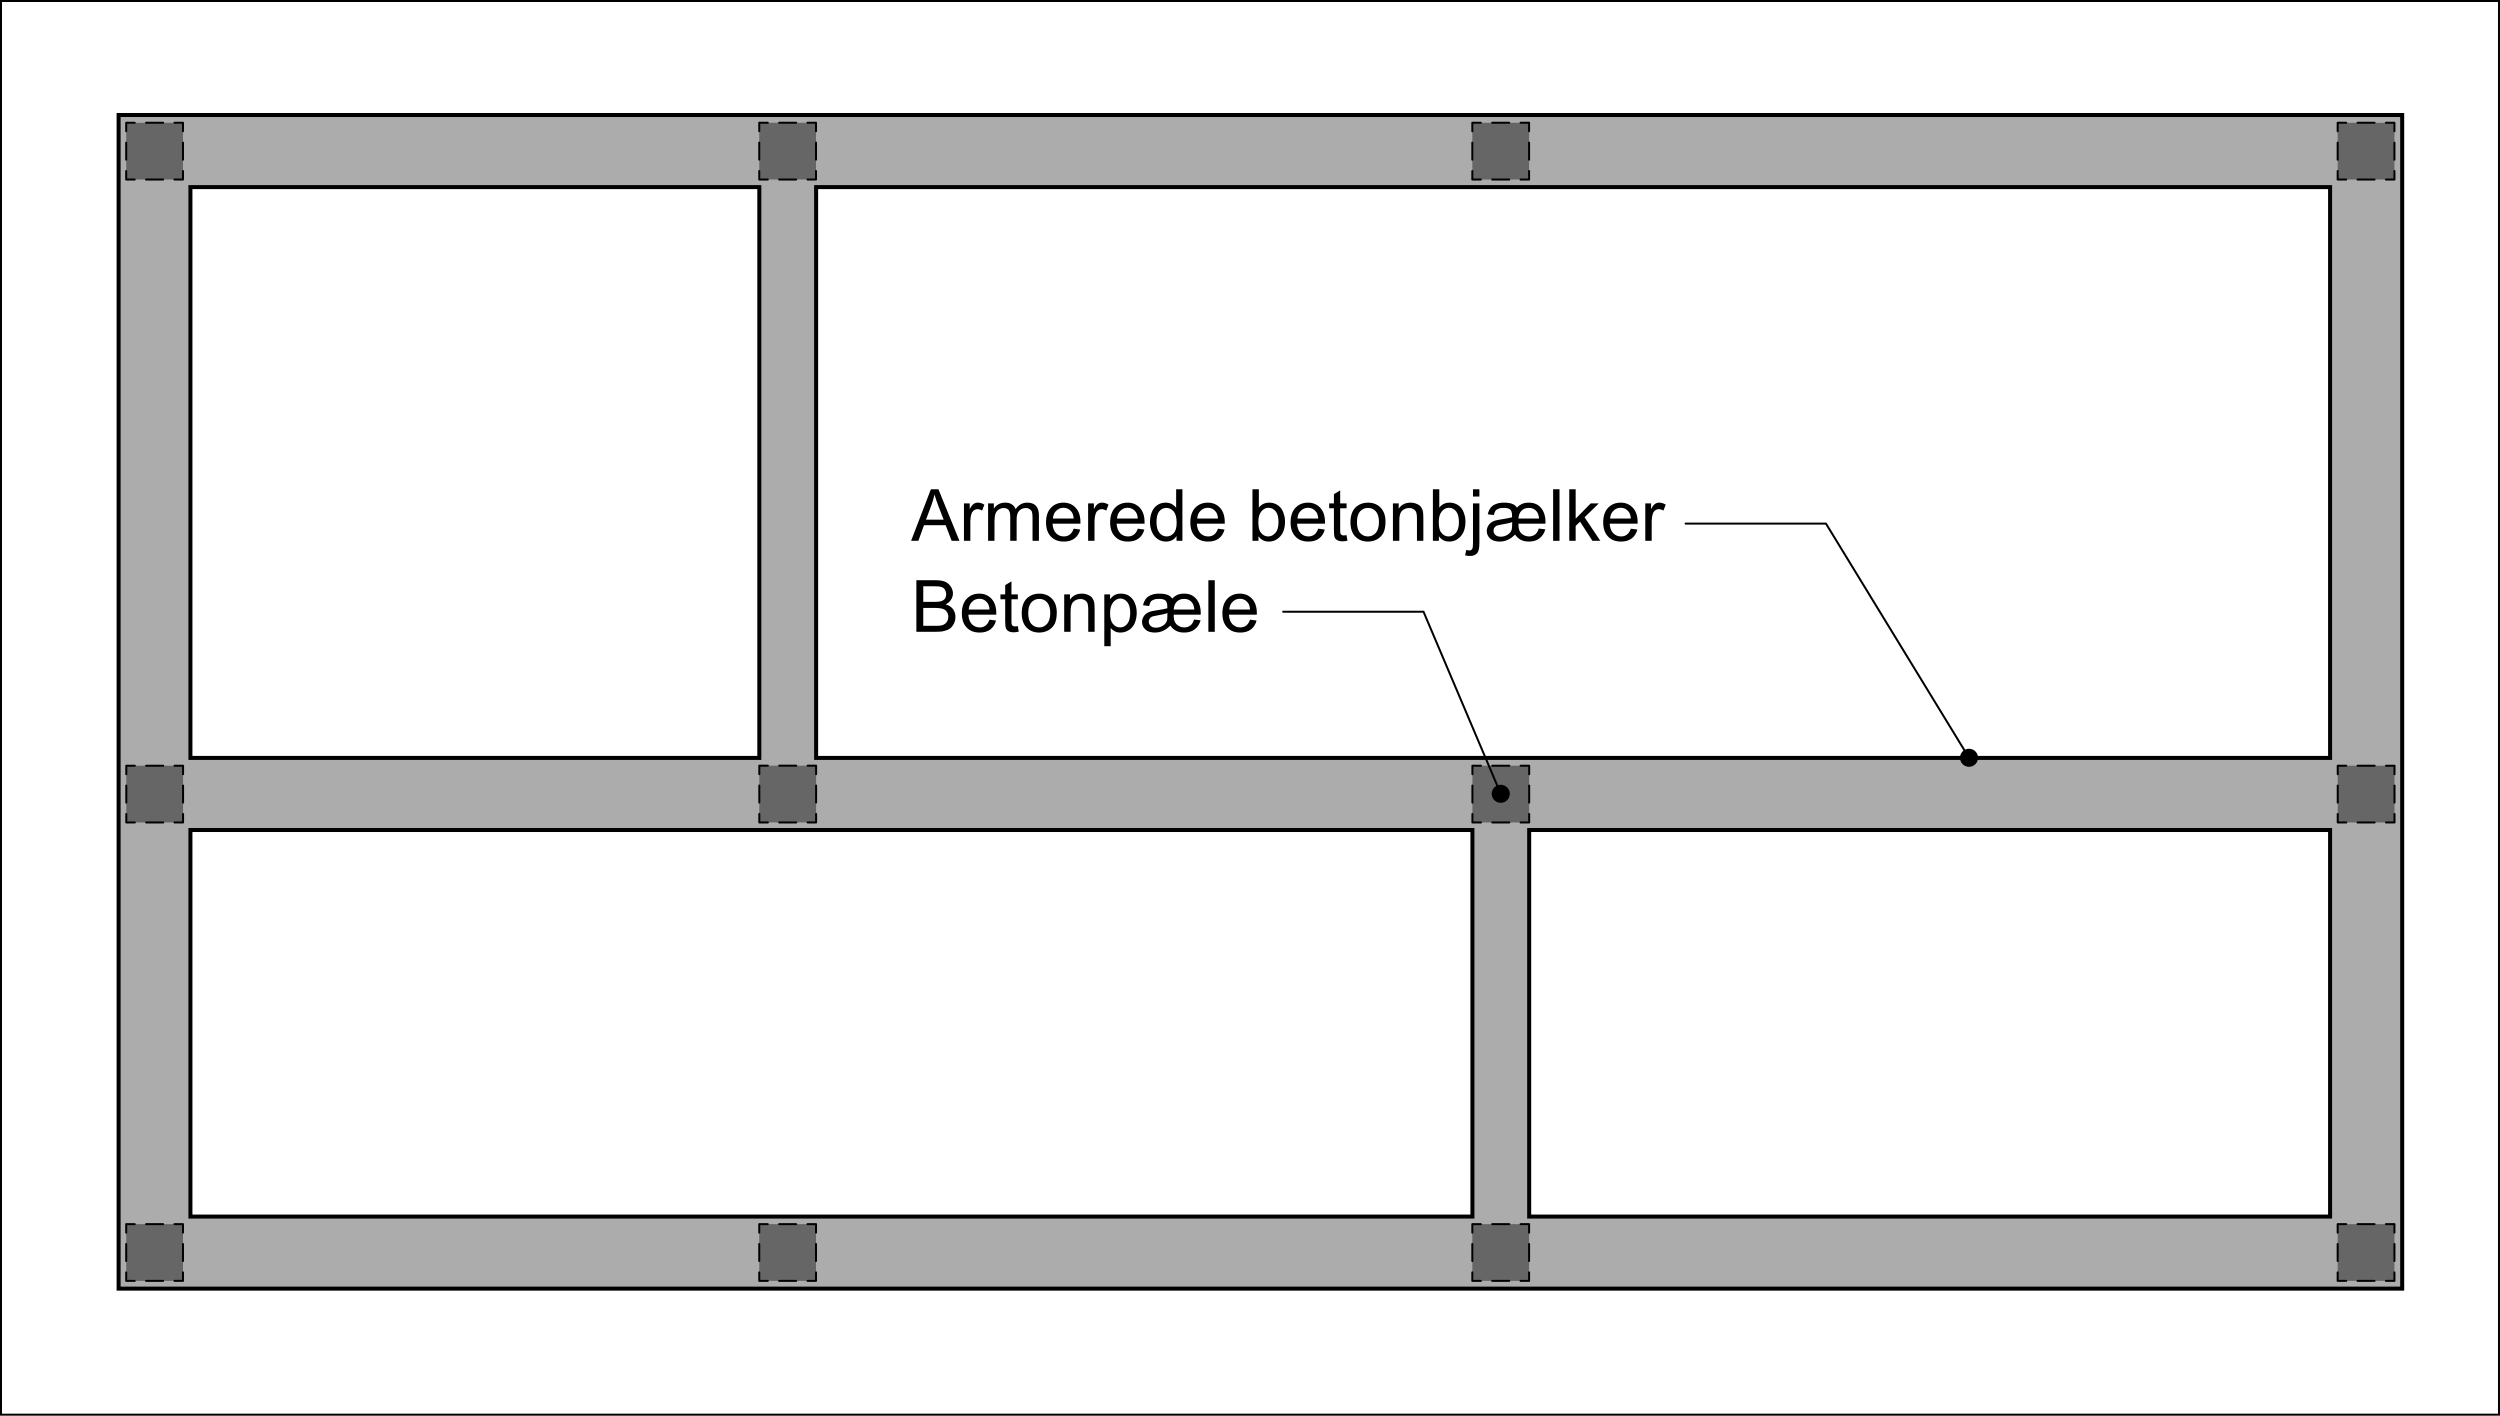 <?xml version="1.0" encoding="UTF-8"?>
<svg xmlns="http://www.w3.org/2000/svg" xmlns:xlink="http://www.w3.org/1999/xlink" width="312.06pt" height="176.71pt" viewBox="0 0 312.06 176.71" version="1.1">
<defs>
<g>
<symbol overflow="visible" id="glyph0-0">
<path style="stroke:none;" d="M 5.625 0 L 5.625 -5.625 L 1.125 -5.625 L 1.125 0 Z M 1.266 -5.484 L 5.484 -5.484 L 5.484 -0.141 L 1.266 -0.141 Z M 1.266 -5.484 "/>
</symbol>
<symbol overflow="visible" id="glyph0-1">
<path style="stroke:none;" d="M 3.109 0 C 3.531 0 3.875 -0.031 4.156 -0.109 C 4.438 -0.188 4.672 -0.281 4.859 -0.422 C 5.047 -0.562 5.219 -0.766 5.344 -1.031 C 5.469 -1.281 5.531 -1.562 5.531 -1.875 C 5.531 -2.234 5.422 -2.562 5.219 -2.844 C 5 -3.125 4.703 -3.312 4.312 -3.422 C 4.609 -3.578 4.844 -3.766 4.984 -4.016 C 5.141 -4.25 5.219 -4.516 5.219 -4.797 C 5.219 -5.094 5.125 -5.375 4.953 -5.641 C 4.781 -5.906 4.547 -6.125 4.25 -6.25 C 3.953 -6.375 3.562 -6.438 3.078 -6.438 L 0.656 -6.438 L 0.656 0 Z M 1.516 -5.688 L 2.797 -5.688 C 3.266 -5.688 3.594 -5.656 3.781 -5.594 C 3.969 -5.531 4.125 -5.422 4.219 -5.266 C 4.312 -5.109 4.375 -4.906 4.375 -4.703 C 4.375 -4.469 4.312 -4.281 4.219 -4.125 C 4.094 -3.984 3.938 -3.875 3.719 -3.812 C 3.562 -3.766 3.281 -3.734 2.906 -3.734 L 1.516 -3.734 Z M 1.516 -2.984 L 3 -2.984 C 3.406 -2.984 3.719 -2.938 3.938 -2.875 C 4.172 -2.797 4.344 -2.672 4.453 -2.5 C 4.578 -2.328 4.641 -2.109 4.641 -1.875 C 4.641 -1.672 4.594 -1.469 4.516 -1.328 C 4.422 -1.156 4.312 -1.047 4.188 -0.969 C 4.062 -0.875 3.891 -0.812 3.703 -0.781 C 3.594 -0.766 3.391 -0.75 3.109 -0.75 L 1.516 -0.75 Z M 1.516 -2.984 "/>
</symbol>
<symbol overflow="visible" id="glyph0-2">
<path style="stroke:none;" d="M 3.297 -0.781 C 3.094 -0.625 2.844 -0.547 2.562 -0.547 C 2.156 -0.547 1.844 -0.688 1.578 -0.953 C 1.312 -1.234 1.172 -1.625 1.141 -2.141 L 4.625 -2.141 C 4.625 -2.219 4.625 -2.297 4.625 -2.344 C 4.625 -3.109 4.422 -3.703 4.031 -4.125 C 3.641 -4.547 3.125 -4.766 2.516 -4.766 C 1.859 -4.766 1.344 -4.547 0.938 -4.125 C 0.531 -3.688 0.328 -3.078 0.328 -2.297 C 0.328 -1.531 0.531 -0.953 0.938 -0.531 C 1.328 -0.109 1.875 0.094 2.562 0.094 C 3.094 0.094 3.531 -0.031 3.891 -0.297 C 4.234 -0.562 4.469 -0.922 4.594 -1.406 L 3.781 -1.516 C 3.656 -1.172 3.5 -0.938 3.297 -0.781 Z M 1.609 -3.75 C 1.844 -4 2.156 -4.125 2.516 -4.125 C 2.922 -4.125 3.234 -3.969 3.484 -3.656 C 3.656 -3.469 3.75 -3.172 3.781 -2.781 L 1.188 -2.781 C 1.219 -3.188 1.344 -3.516 1.609 -3.75 Z M 1.609 -3.75 "/>
</symbol>
<symbol overflow="visible" id="glyph0-3">
<path style="stroke:none;" d="M 1.969 -0.672 C 1.859 -0.672 1.766 -0.688 1.703 -0.734 C 1.641 -0.781 1.594 -0.812 1.562 -0.891 C 1.531 -0.953 1.516 -1.094 1.516 -1.328 L 1.516 -4.062 L 2.312 -4.062 L 2.312 -4.672 L 1.516 -4.672 L 1.516 -6.297 L 0.734 -5.828 L 0.734 -4.672 L 0.141 -4.672 L 0.141 -4.062 L 0.734 -4.062 L 0.734 -1.375 C 0.734 -0.891 0.766 -0.578 0.828 -0.438 C 0.891 -0.281 1 -0.156 1.156 -0.078 C 1.312 0.016 1.531 0.062 1.828 0.062 C 2 0.062 2.203 0.031 2.422 -0.016 L 2.312 -0.703 C 2.172 -0.688 2.047 -0.672 1.969 -0.672 Z M 1.969 -0.672 "/>
</symbol>
<symbol overflow="visible" id="glyph0-4">
<path style="stroke:none;" d="M 0.906 -0.531 C 1.312 -0.109 1.844 0.094 2.484 0.094 C 2.891 0.094 3.266 0 3.625 -0.188 C 3.953 -0.375 4.219 -0.641 4.406 -0.984 C 4.578 -1.328 4.672 -1.797 4.672 -2.406 C 4.672 -3.141 4.469 -3.719 4.062 -4.141 C 3.656 -4.562 3.125 -4.766 2.484 -4.766 C 1.906 -4.766 1.422 -4.594 1.016 -4.25 C 0.547 -3.828 0.297 -3.188 0.297 -2.344 C 0.297 -1.547 0.5 -0.938 0.906 -0.531 Z M 1.5 -3.672 C 1.766 -3.969 2.094 -4.109 2.484 -4.109 C 2.875 -4.109 3.203 -3.969 3.469 -3.672 C 3.719 -3.375 3.859 -2.938 3.859 -2.359 C 3.859 -1.75 3.719 -1.297 3.469 -1 C 3.203 -0.703 2.875 -0.547 2.484 -0.547 C 2.094 -0.547 1.766 -0.688 1.5 -0.984 C 1.234 -1.281 1.109 -1.734 1.109 -2.328 C 1.109 -2.922 1.234 -3.375 1.5 -3.672 Z M 1.5 -3.672 "/>
</symbol>
<symbol overflow="visible" id="glyph0-5">
<path style="stroke:none;" d="M 1.391 0 L 1.391 -2.547 C 1.391 -3.156 1.516 -3.562 1.75 -3.766 C 2 -3.984 2.281 -4.094 2.625 -4.094 C 2.828 -4.094 3.016 -4.047 3.172 -3.938 C 3.328 -3.859 3.438 -3.719 3.5 -3.562 C 3.562 -3.406 3.594 -3.156 3.594 -2.828 L 3.594 0 L 4.391 0 L 4.391 -2.875 C 4.391 -3.234 4.359 -3.484 4.344 -3.641 C 4.297 -3.859 4.219 -4.062 4.094 -4.219 C 3.984 -4.391 3.797 -4.516 3.562 -4.609 C 3.328 -4.719 3.062 -4.766 2.797 -4.766 C 2.141 -4.766 1.641 -4.516 1.312 -4 L 1.312 -4.672 L 0.594 -4.672 L 0.594 0 Z M 1.391 0 "/>
</symbol>
<symbol overflow="visible" id="glyph0-6">
<path style="stroke:none;" d="M 1.391 1.797 L 1.391 -0.484 C 1.516 -0.312 1.688 -0.188 1.906 -0.062 C 2.109 0.047 2.344 0.094 2.609 0.094 C 2.969 0.094 3.312 0 3.641 -0.203 C 3.969 -0.406 4.219 -0.703 4.391 -1.078 C 4.547 -1.469 4.641 -1.891 4.641 -2.359 C 4.641 -2.812 4.562 -3.219 4.406 -3.594 C 4.25 -3.969 4.016 -4.25 3.719 -4.469 C 3.422 -4.672 3.062 -4.766 2.656 -4.766 C 2.359 -4.766 2.109 -4.703 1.891 -4.594 C 1.672 -4.469 1.484 -4.297 1.312 -4.062 L 1.312 -4.672 L 0.594 -4.672 L 0.594 1.797 Z M 1.703 -3.688 C 1.969 -4 2.266 -4.156 2.594 -4.156 C 2.938 -4.156 3.219 -4 3.469 -3.703 C 3.703 -3.406 3.828 -2.969 3.828 -2.375 C 3.828 -1.75 3.703 -1.281 3.453 -0.984 C 3.219 -0.688 2.906 -0.547 2.562 -0.547 C 2.219 -0.547 1.922 -0.688 1.672 -0.984 C 1.438 -1.266 1.312 -1.703 1.312 -2.297 C 1.312 -2.906 1.438 -3.359 1.703 -3.688 Z M 1.703 -3.688 "/>
</symbol>
<symbol overflow="visible" id="glyph0-7">
<path style="stroke:none;" d="M 6.781 -1.531 C 6.703 -1.219 6.562 -0.984 6.359 -0.812 C 6.141 -0.641 5.891 -0.547 5.594 -0.547 C 5.328 -0.547 5.094 -0.609 4.875 -0.734 C 4.656 -0.859 4.5 -1.031 4.406 -1.219 C 4.297 -1.406 4.25 -1.703 4.25 -2.141 L 7.625 -2.141 C 7.625 -2.266 7.625 -2.344 7.625 -2.406 C 7.625 -2.766 7.562 -3.141 7.422 -3.516 C 7.266 -3.891 7.047 -4.188 6.734 -4.422 C 6.422 -4.656 6.031 -4.766 5.562 -4.766 C 5.219 -4.766 4.938 -4.719 4.703 -4.609 C 4.469 -4.5 4.25 -4.344 4.062 -4.141 C 3.938 -4.328 3.797 -4.469 3.625 -4.547 C 3.328 -4.703 2.938 -4.766 2.453 -4.766 C 2.062 -4.766 1.734 -4.719 1.438 -4.594 C 1.156 -4.484 0.922 -4.328 0.781 -4.125 C 0.625 -3.922 0.5 -3.656 0.422 -3.312 L 1.188 -3.219 C 1.234 -3.469 1.312 -3.641 1.391 -3.766 C 1.469 -3.875 1.609 -3.953 1.781 -4.016 C 1.969 -4.094 2.172 -4.109 2.438 -4.109 C 2.812 -4.109 3.078 -4.047 3.234 -3.891 C 3.391 -3.75 3.453 -3.484 3.453 -3.109 C 3.453 -3.062 3.453 -3 3.453 -2.938 C 3.156 -2.859 2.797 -2.781 2.344 -2.719 C 1.797 -2.641 1.375 -2.562 1.109 -2.438 C 0.859 -2.328 0.656 -2.156 0.516 -1.938 C 0.375 -1.719 0.297 -1.484 0.297 -1.234 C 0.297 -0.859 0.438 -0.547 0.719 -0.281 C 1 -0.031 1.391 0.094 1.891 0.094 C 2.25 0.094 2.578 0.031 2.891 -0.109 C 3.219 -0.25 3.516 -0.469 3.828 -0.781 C 4.047 -0.469 4.297 -0.25 4.578 -0.109 C 4.859 0.031 5.188 0.094 5.562 0.094 C 6.078 0.094 6.516 -0.031 6.859 -0.297 C 7.219 -0.562 7.469 -0.938 7.609 -1.438 Z M 4.641 -3.766 C 4.875 -4 5.188 -4.109 5.547 -4.109 C 5.906 -4.109 6.203 -4 6.422 -3.781 C 6.656 -3.578 6.781 -3.234 6.828 -2.781 L 4.25 -2.781 C 4.281 -3.203 4.406 -3.531 4.641 -3.766 Z M 3.406 -1.391 C 3.328 -1.141 3.172 -0.938 2.922 -0.781 C 2.672 -0.609 2.375 -0.516 2.047 -0.516 C 1.75 -0.516 1.516 -0.594 1.375 -0.734 C 1.219 -0.875 1.141 -1.047 1.141 -1.266 C 1.141 -1.469 1.219 -1.656 1.391 -1.797 C 1.516 -1.906 1.75 -1.969 2.062 -2.016 C 2.766 -2.141 3.234 -2.234 3.469 -2.344 C 3.469 -1.859 3.453 -1.547 3.406 -1.391 Z M 3.406 -1.391 "/>
</symbol>
<symbol overflow="visible" id="glyph0-8">
<path style="stroke:none;" d="M 1.375 0 L 1.375 -6.438 L 0.578 -6.438 L 0.578 0 Z M 1.375 0 "/>
</symbol>
<symbol overflow="visible" id="glyph0-9">
<path style="stroke:none;" d="M 0.891 0 L 1.594 -1.953 L 4.297 -1.953 L 5.047 0 L 6.016 0 L 3.391 -6.438 L 2.453 -6.438 L -0.016 0 Z M 2.547 -4.531 C 2.688 -4.938 2.812 -5.359 2.906 -5.781 C 3 -5.422 3.156 -4.984 3.359 -4.422 L 4.047 -2.641 L 1.844 -2.641 Z M 2.547 -4.531 "/>
</symbol>
<symbol overflow="visible" id="glyph0-10">
<path style="stroke:none;" d="M 1.375 0 L 1.375 -2.438 C 1.375 -2.766 1.422 -3.078 1.516 -3.359 C 1.562 -3.547 1.672 -3.688 1.797 -3.797 C 1.938 -3.891 2.094 -3.953 2.266 -3.953 C 2.453 -3.953 2.641 -3.891 2.844 -3.781 L 3.125 -4.516 C 2.844 -4.688 2.578 -4.766 2.312 -4.766 C 2.125 -4.766 1.953 -4.719 1.797 -4.609 C 1.641 -4.516 1.469 -4.281 1.297 -3.953 L 1.297 -4.672 L 0.578 -4.672 L 0.578 0 Z M 1.375 0 "/>
</symbol>
<symbol overflow="visible" id="glyph0-11">
<path style="stroke:none;" d="M 1.391 0 L 1.391 -2.422 C 1.391 -2.844 1.438 -3.172 1.516 -3.391 C 1.609 -3.625 1.734 -3.781 1.922 -3.906 C 2.109 -4.016 2.328 -4.094 2.531 -4.094 C 2.828 -4.094 3.047 -4 3.172 -3.828 C 3.297 -3.641 3.359 -3.391 3.359 -3.031 L 3.359 0 L 4.156 0 L 4.156 -2.703 C 4.156 -3.188 4.266 -3.531 4.484 -3.766 C 4.703 -3.984 4.984 -4.094 5.297 -4.094 C 5.484 -4.094 5.641 -4.047 5.781 -3.953 C 5.906 -3.875 6.016 -3.766 6.062 -3.625 C 6.109 -3.484 6.141 -3.266 6.141 -2.938 L 6.141 0 L 6.938 0 L 6.938 -3.203 C 6.938 -3.734 6.797 -4.125 6.547 -4.391 C 6.297 -4.641 5.953 -4.766 5.484 -4.766 C 4.891 -4.766 4.406 -4.5 4.031 -3.953 C 3.938 -4.219 3.781 -4.406 3.562 -4.547 C 3.344 -4.703 3.062 -4.766 2.719 -4.766 C 2.406 -4.766 2.141 -4.703 1.891 -4.562 C 1.641 -4.422 1.453 -4.234 1.312 -4.016 L 1.312 -4.672 L 0.594 -4.672 L 0.594 0 Z M 1.391 0 "/>
</symbol>
<symbol overflow="visible" id="glyph0-12">
<path style="stroke:none;" d="M 4.344 0 L 4.344 -6.438 L 3.562 -6.438 L 3.562 -4.125 C 3.422 -4.312 3.234 -4.469 3.016 -4.594 C 2.797 -4.703 2.547 -4.766 2.266 -4.766 C 1.875 -4.766 1.531 -4.672 1.219 -4.469 C 0.922 -4.266 0.688 -3.984 0.531 -3.594 C 0.375 -3.219 0.297 -2.797 0.297 -2.328 C 0.297 -1.859 0.391 -1.438 0.562 -1.062 C 0.734 -0.703 0.969 -0.406 1.281 -0.203 C 1.594 0 1.938 0.094 2.297 0.094 C 2.875 0.094 3.312 -0.141 3.609 -0.594 L 3.609 0 Z M 1.453 -3.688 C 1.703 -3.969 1.984 -4.109 2.344 -4.109 C 2.703 -4.109 3 -3.953 3.266 -3.656 C 3.5 -3.359 3.625 -2.891 3.625 -2.266 C 3.625 -1.688 3.516 -1.25 3.266 -0.969 C 3.031 -0.688 2.734 -0.547 2.375 -0.547 C 2.031 -0.547 1.734 -0.688 1.484 -0.984 C 1.234 -1.281 1.109 -1.734 1.109 -2.328 C 1.109 -2.938 1.219 -3.391 1.453 -3.688 Z M 1.453 -3.688 "/>
</symbol>
<symbol overflow="visible" id="glyph0-13">
<path style="stroke:none;" d=""/>
</symbol>
<symbol overflow="visible" id="glyph0-14">
<path style="stroke:none;" d="M 1.328 -0.578 C 1.641 -0.125 2.062 0.094 2.625 0.094 C 3.172 0.094 3.641 -0.109 4.047 -0.562 C 4.438 -0.984 4.641 -1.609 4.641 -2.406 C 4.641 -2.75 4.594 -3.062 4.484 -3.359 C 4.406 -3.641 4.281 -3.891 4.109 -4.109 C 3.938 -4.312 3.719 -4.484 3.469 -4.594 C 3.219 -4.719 2.938 -4.766 2.656 -4.766 C 2.141 -4.766 1.703 -4.562 1.375 -4.141 L 1.375 -6.438 L 0.578 -6.438 L 0.578 0 L 1.328 0 Z M 1.688 -3.672 C 1.938 -3.969 2.234 -4.125 2.578 -4.125 C 2.922 -4.125 3.219 -3.984 3.469 -3.688 C 3.703 -3.406 3.828 -2.953 3.828 -2.344 C 3.828 -1.75 3.703 -1.297 3.453 -1 C 3.188 -0.703 2.891 -0.547 2.562 -0.547 C 2.125 -0.547 1.797 -0.75 1.531 -1.156 C 1.391 -1.406 1.312 -1.812 1.312 -2.359 C 1.312 -2.938 1.438 -3.375 1.688 -3.672 Z M 1.688 -3.672 "/>
</symbol>
<symbol overflow="visible" id="glyph0-15">
<path style="stroke:none;" d="M 1.375 -5.531 L 1.375 -6.438 L 0.578 -6.438 L 0.578 -5.531 Z M 0.203 1.891 C 0.641 1.891 0.969 1.75 1.156 1.453 C 1.312 1.219 1.375 0.828 1.375 0.25 L 1.375 -4.672 L 0.578 -4.672 L 0.578 0.234 C 0.578 0.672 0.547 0.922 0.469 1.031 C 0.391 1.141 0.266 1.203 0.109 1.203 C 0.016 1.203 -0.109 1.172 -0.266 1.141 L -0.406 1.812 C -0.219 1.859 -0.016 1.891 0.203 1.891 Z M 0.203 1.891 "/>
</symbol>
<symbol overflow="visible" id="glyph0-16">
<path style="stroke:none;" d="M 1.391 0 L 1.391 -1.859 L 1.938 -2.391 L 3.484 0 L 4.469 0 L 2.5 -2.938 L 4.281 -4.672 L 3.266 -4.672 L 1.391 -2.766 L 1.391 -6.438 L 0.594 -6.438 L 0.594 0 Z M 1.391 0 "/>
</symbol>
</g>
<clipPath id="clip1">
  <path d="M 0 0 L 312.059 0 L 312.059 176.711 L 0 176.711 Z M 0 0 "/>
</clipPath>
</defs>
<g id="surface1">
<path style=" stroke:none;fill-rule:nonzero;fill:rgb(67.577%,67.577%,67.577%);fill-opacity:1;" d="M 190.879 151.855 L 190.879 103.605 L 290.852 103.605 L 290.852 151.855 Z M 23.77 103.605 L 183.793 103.605 L 183.793 151.855 L 23.77 151.855 Z M 94.781 23.355 L 94.781 94.605 L 23.77 94.605 L 23.77 23.355 Z M 290.852 94.605 L 101.871 94.605 L 101.871 23.355 L 290.852 23.355 Z M 14.805 14.355 L 14.805 160.852 L 299.852 160.852 L 299.852 14.355 L 14.805 14.355 "/>
<path style="fill:none;stroke-width:5;stroke-linecap:butt;stroke-linejoin:miter;stroke:rgb(0%,0%,0%);stroke-opacity:1;stroke-miterlimit:4;" d="M 1908.789 248.545 L 1908.789 731.045 L 2908.516 731.045 L 2908.516 248.545 Z M 237.695 731.045 L 1837.93 731.045 L 1837.93 248.545 L 237.695 248.545 Z M 947.812 1533.545 L 947.812 821.045 L 237.695 821.045 L 237.695 1533.545 Z M 2908.516 821.045 L 1018.711 821.045 L 1018.711 1533.545 L 2908.516 1533.545 Z M 148.047 1623.545 L 148.047 158.584 L 2998.516 158.584 L 2998.516 1623.545 Z M 148.047 1623.545 " transform="matrix(0.1,0,0,-0.1,0,176.71)"/>
<g clip-path="url(#clip1)" clip-rule="nonzero">
<path style="fill:none;stroke-width:2.5;stroke-linecap:butt;stroke-linejoin:miter;stroke:rgb(0%,0%,0%);stroke-opacity:1;stroke-miterlimit:4;" d="M 3119.336 1.241 L 1.25 1.241 L 1.25 1765.85 L 3119.336 1765.85 Z M 3119.336 1.241 " transform="matrix(0.1,0,0,-0.1,0,176.71)"/>
</g>
<path style=" stroke:none;fill-rule:nonzero;fill:rgb(39.989%,39.989%,39.989%);fill-opacity:1;" d="M 22.84 22.41 L 15.754 22.41 L 15.754 15.324 L 22.84 15.324 L 22.84 22.41 "/>
<path style="fill:none;stroke-width:2.5;stroke-linecap:round;stroke-linejoin:round;stroke:rgb(0%,0%,0%);stroke-opacity:1;stroke-miterlimit:4;" d="M 228.398 1553.623 L 228.398 1542.998 L 217.773 1542.998 " transform="matrix(0.1,0,0,-0.1,0,176.71)"/>
<path style="fill:none;stroke-width:2.5;stroke-linecap:round;stroke-linejoin:round;stroke:rgb(0%,0%,0%);stroke-opacity:1;stroke-dasharray:21.259,14.173;stroke-miterlimit:4;" d="M 203.594 1542.998 L 175.234 1542.998 " transform="matrix(0.1,0,0,-0.1,0,176.71)"/>
<path style="fill:none;stroke-width:2.5;stroke-linecap:round;stroke-linejoin:round;stroke:rgb(0%,0%,0%);stroke-opacity:1;stroke-miterlimit:4;" d="M 168.164 1542.998 L 157.539 1542.998 L 157.539 1553.623 " transform="matrix(0.1,0,0,-0.1,0,176.71)"/>
<path style="fill:none;stroke-width:2.5;stroke-linecap:round;stroke-linejoin:round;stroke:rgb(0%,0%,0%);stroke-opacity:1;stroke-dasharray:21.257,14.171;stroke-miterlimit:4;" d="M 157.539 1567.803 L 157.539 1596.162 " transform="matrix(0.1,0,0,-0.1,0,176.71)"/>
<path style="fill:none;stroke-width:2.5;stroke-linecap:round;stroke-linejoin:round;stroke:rgb(0%,0%,0%);stroke-opacity:1;stroke-miterlimit:4;" d="M 157.539 1603.233 L 157.539 1613.858 L 168.164 1613.858 " transform="matrix(0.1,0,0,-0.1,0,176.71)"/>
<path style="fill:none;stroke-width:2.5;stroke-linecap:round;stroke-linejoin:round;stroke:rgb(0%,0%,0%);stroke-opacity:1;stroke-dasharray:21.259,14.173;stroke-miterlimit:4;" d="M 182.344 1613.858 L 210.664 1613.858 " transform="matrix(0.1,0,0,-0.1,0,176.71)"/>
<path style="fill:none;stroke-width:2.5;stroke-linecap:round;stroke-linejoin:round;stroke:rgb(0%,0%,0%);stroke-opacity:1;stroke-miterlimit:4;" d="M 217.773 1613.858 L 228.398 1613.858 L 228.398 1603.233 " transform="matrix(0.1,0,0,-0.1,0,176.71)"/>
<path style="fill:none;stroke-width:2.5;stroke-linecap:round;stroke-linejoin:round;stroke:rgb(0%,0%,0%);stroke-opacity:1;stroke-dasharray:21.257,14.171;stroke-miterlimit:4;" d="M 228.398 1589.053 L 228.398 1560.733 " transform="matrix(0.1,0,0,-0.1,0,176.71)"/>
<path style=" stroke:none;fill-rule:nonzero;fill:rgb(39.989%,39.989%,39.989%);fill-opacity:1;" d="M 22.84 159.887 L 15.754 159.887 L 15.754 152.801 L 22.84 152.801 L 22.84 159.887 "/>
<path style="fill:none;stroke-width:2.5;stroke-linecap:round;stroke-linejoin:round;stroke:rgb(0%,0%,0%);stroke-opacity:1;stroke-miterlimit:4;" d="M 228.398 178.858 L 228.398 168.233 L 217.773 168.233 " transform="matrix(0.1,0,0,-0.1,0,176.71)"/>
<path style="fill:none;stroke-width:2.5;stroke-linecap:round;stroke-linejoin:round;stroke:rgb(0%,0%,0%);stroke-opacity:1;stroke-dasharray:21.259,14.173;stroke-miterlimit:4;" d="M 203.594 168.233 L 175.234 168.233 " transform="matrix(0.1,0,0,-0.1,0,176.71)"/>
<path style="fill:none;stroke-width:2.5;stroke-linecap:round;stroke-linejoin:round;stroke:rgb(0%,0%,0%);stroke-opacity:1;stroke-miterlimit:4;" d="M 168.164 168.233 L 157.539 168.233 L 157.539 178.858 " transform="matrix(0.1,0,0,-0.1,0,176.71)"/>
<path style="fill:none;stroke-width:2.5;stroke-linecap:round;stroke-linejoin:round;stroke:rgb(0%,0%,0%);stroke-opacity:1;stroke-dasharray:21.257,14.171;stroke-miterlimit:4;" d="M 157.539 193.037 L 157.539 221.358 " transform="matrix(0.1,0,0,-0.1,0,176.71)"/>
<path style="fill:none;stroke-width:2.5;stroke-linecap:round;stroke-linejoin:round;stroke:rgb(0%,0%,0%);stroke-opacity:1;stroke-miterlimit:4;" d="M 157.539 228.467 L 157.539 239.092 L 168.164 239.092 " transform="matrix(0.1,0,0,-0.1,0,176.71)"/>
<path style="fill:none;stroke-width:2.5;stroke-linecap:round;stroke-linejoin:round;stroke:rgb(0%,0%,0%);stroke-opacity:1;stroke-dasharray:21.259,14.173;stroke-miterlimit:4;" d="M 182.344 239.092 L 210.664 239.092 " transform="matrix(0.1,0,0,-0.1,0,176.71)"/>
<path style="fill:none;stroke-width:2.5;stroke-linecap:round;stroke-linejoin:round;stroke:rgb(0%,0%,0%);stroke-opacity:1;stroke-miterlimit:4;" d="M 217.773 239.092 L 228.398 239.092 L 228.398 228.467 " transform="matrix(0.1,0,0,-0.1,0,176.71)"/>
<path style="fill:none;stroke-width:2.5;stroke-linecap:round;stroke-linejoin:round;stroke:rgb(0%,0%,0%);stroke-opacity:1;stroke-dasharray:21.257,14.171;stroke-miterlimit:4;" d="M 228.398 214.287 L 228.398 185.928 " transform="matrix(0.1,0,0,-0.1,0,176.71)"/>
<path style=" stroke:none;fill-rule:nonzero;fill:rgb(39.989%,39.989%,39.989%);fill-opacity:1;" d="M 190.867 159.887 L 183.781 159.887 L 183.781 152.801 L 190.867 152.801 L 190.867 159.887 "/>
<path style="fill:none;stroke-width:2.5;stroke-linecap:round;stroke-linejoin:round;stroke:rgb(0%,0%,0%);stroke-opacity:1;stroke-miterlimit:4;" d="M 1908.672 178.858 L 1908.672 168.233 L 1898.047 168.233 " transform="matrix(0.1,0,0,-0.1,0,176.71)"/>
<path style="fill:none;stroke-width:2.5;stroke-linecap:round;stroke-linejoin:round;stroke:rgb(0%,0%,0%);stroke-opacity:1;stroke-dasharray:21.257,14.171;stroke-miterlimit:4;" d="M 1883.867 168.233 L 1855.547 168.233 " transform="matrix(0.1,0,0,-0.1,0,176.71)"/>
<path style="fill:none;stroke-width:2.5;stroke-linecap:round;stroke-linejoin:round;stroke:rgb(0%,0%,0%);stroke-opacity:1;stroke-miterlimit:4;" d="M 1848.438 168.233 L 1837.812 168.233 L 1837.812 178.858 " transform="matrix(0.1,0,0,-0.1,0,176.71)"/>
<path style="fill:none;stroke-width:2.5;stroke-linecap:round;stroke-linejoin:round;stroke:rgb(0%,0%,0%);stroke-opacity:1;stroke-dasharray:21.261,14.174;stroke-miterlimit:4;" d="M 1837.812 193.037 L 1837.812 221.358 " transform="matrix(0.1,0,0,-0.1,0,176.71)"/>
<path style="fill:none;stroke-width:2.5;stroke-linecap:round;stroke-linejoin:round;stroke:rgb(0%,0%,0%);stroke-opacity:1;stroke-miterlimit:4;" d="M 1837.812 228.467 L 1837.812 239.092 L 1848.438 239.092 " transform="matrix(0.1,0,0,-0.1,0,176.71)"/>
<path style="fill:none;stroke-width:2.5;stroke-linecap:round;stroke-linejoin:round;stroke:rgb(0%,0%,0%);stroke-opacity:1;stroke-dasharray:21.257,14.171;stroke-miterlimit:4;" d="M 1862.617 239.092 L 1890.977 239.092 " transform="matrix(0.1,0,0,-0.1,0,176.71)"/>
<path style="fill:none;stroke-width:2.5;stroke-linecap:round;stroke-linejoin:round;stroke:rgb(0%,0%,0%);stroke-opacity:1;stroke-miterlimit:4;" d="M 1898.047 239.092 L 1908.672 239.092 L 1908.672 228.467 " transform="matrix(0.1,0,0,-0.1,0,176.71)"/>
<path style="fill:none;stroke-width:2.5;stroke-linecap:round;stroke-linejoin:round;stroke:rgb(0%,0%,0%);stroke-opacity:1;stroke-dasharray:21.261,14.174;stroke-miterlimit:4;" d="M 1908.672 214.287 L 1908.672 185.928 " transform="matrix(0.1,0,0,-0.1,0,176.71)"/>
<path style=" stroke:none;fill-rule:nonzero;fill:rgb(39.989%,39.989%,39.989%);fill-opacity:1;" d="M 298.883 159.887 L 291.797 159.887 L 291.797 152.801 L 298.883 152.801 L 298.883 159.887 "/>
<path style="fill:none;stroke-width:2.5;stroke-linecap:round;stroke-linejoin:round;stroke:rgb(0%,0%,0%);stroke-opacity:1;stroke-miterlimit:4;" d="M 2988.828 178.858 L 2988.828 168.233 L 2978.164 168.233 " transform="matrix(0.1,0,0,-0.1,0,176.71)"/>
<path style="fill:none;stroke-width:2.5;stroke-linecap:round;stroke-linejoin:round;stroke:rgb(0%,0%,0%);stroke-opacity:1;stroke-dasharray:21.257,14.171;stroke-miterlimit:4;" d="M 2964.023 168.233 L 2935.664 168.233 " transform="matrix(0.1,0,0,-0.1,0,176.71)"/>
<path style="fill:none;stroke-width:2.5;stroke-linecap:round;stroke-linejoin:round;stroke:rgb(0%,0%,0%);stroke-opacity:1;stroke-miterlimit:4;" d="M 2928.594 168.233 L 2917.969 168.233 L 2917.969 178.858 " transform="matrix(0.1,0,0,-0.1,0,176.71)"/>
<path style="fill:none;stroke-width:2.5;stroke-linecap:round;stroke-linejoin:round;stroke:rgb(0%,0%,0%);stroke-opacity:1;stroke-dasharray:21.261,14.174;stroke-miterlimit:4;" d="M 2917.969 193.037 L 2917.969 221.358 " transform="matrix(0.1,0,0,-0.1,0,176.71)"/>
<path style="fill:none;stroke-width:2.5;stroke-linecap:round;stroke-linejoin:round;stroke:rgb(0%,0%,0%);stroke-opacity:1;stroke-miterlimit:4;" d="M 2917.969 228.467 L 2917.969 239.092 L 2928.594 239.092 " transform="matrix(0.1,0,0,-0.1,0,176.71)"/>
<path style="fill:none;stroke-width:2.5;stroke-linecap:round;stroke-linejoin:round;stroke:rgb(0%,0%,0%);stroke-opacity:1;stroke-dasharray:21.257,14.171;stroke-miterlimit:4;" d="M 2942.773 239.092 L 2971.094 239.092 " transform="matrix(0.1,0,0,-0.1,0,176.71)"/>
<path style="fill:none;stroke-width:2.5;stroke-linecap:round;stroke-linejoin:round;stroke:rgb(0%,0%,0%);stroke-opacity:1;stroke-miterlimit:4;" d="M 2978.164 239.092 L 2988.828 239.092 L 2988.828 228.467 " transform="matrix(0.1,0,0,-0.1,0,176.71)"/>
<path style="fill:none;stroke-width:2.5;stroke-linecap:round;stroke-linejoin:round;stroke:rgb(0%,0%,0%);stroke-opacity:1;stroke-dasharray:21.261,14.174;stroke-miterlimit:4;" d="M 2988.828 214.287 L 2988.828 185.928 " transform="matrix(0.1,0,0,-0.1,0,176.71)"/>
<path style=" stroke:none;fill-rule:nonzero;fill:rgb(39.989%,39.989%,39.989%);fill-opacity:1;" d="M 190.867 22.41 L 183.781 22.41 L 183.781 15.324 L 190.867 15.324 L 190.867 22.41 "/>
<path style="fill:none;stroke-width:2.5;stroke-linecap:round;stroke-linejoin:round;stroke:rgb(0%,0%,0%);stroke-opacity:1;stroke-miterlimit:4;" d="M 1908.672 1553.623 L 1908.672 1542.998 L 1898.047 1542.998 " transform="matrix(0.1,0,0,-0.1,0,176.71)"/>
<path style="fill:none;stroke-width:2.5;stroke-linecap:round;stroke-linejoin:round;stroke:rgb(0%,0%,0%);stroke-opacity:1;stroke-dasharray:21.257,14.171;stroke-miterlimit:4;" d="M 1883.867 1542.998 L 1855.508 1542.998 " transform="matrix(0.1,0,0,-0.1,0,176.71)"/>
<path style="fill:none;stroke-width:2.5;stroke-linecap:round;stroke-linejoin:round;stroke:rgb(0%,0%,0%);stroke-opacity:1;stroke-miterlimit:4;" d="M 1848.438 1542.998 L 1837.812 1542.998 L 1837.812 1553.623 " transform="matrix(0.1,0,0,-0.1,0,176.71)"/>
<path style="fill:none;stroke-width:2.5;stroke-linecap:round;stroke-linejoin:round;stroke:rgb(0%,0%,0%);stroke-opacity:1;stroke-dasharray:21.261,14.174;stroke-miterlimit:4;" d="M 1837.812 1567.803 L 1837.812 1596.162 " transform="matrix(0.1,0,0,-0.1,0,176.71)"/>
<path style="fill:none;stroke-width:2.5;stroke-linecap:round;stroke-linejoin:round;stroke:rgb(0%,0%,0%);stroke-opacity:1;stroke-miterlimit:4;" d="M 1837.812 1603.233 L 1837.812 1613.858 L 1848.438 1613.858 " transform="matrix(0.1,0,0,-0.1,0,176.71)"/>
<path style="fill:none;stroke-width:2.5;stroke-linecap:round;stroke-linejoin:round;stroke:rgb(0%,0%,0%);stroke-opacity:1;stroke-dasharray:21.257,14.171;stroke-miterlimit:4;" d="M 1862.617 1613.858 L 1890.938 1613.858 " transform="matrix(0.1,0,0,-0.1,0,176.71)"/>
<path style="fill:none;stroke-width:2.5;stroke-linecap:round;stroke-linejoin:round;stroke:rgb(0%,0%,0%);stroke-opacity:1;stroke-miterlimit:4;" d="M 1898.047 1613.858 L 1908.672 1613.858 L 1908.672 1603.233 " transform="matrix(0.1,0,0,-0.1,0,176.71)"/>
<path style="fill:none;stroke-width:2.5;stroke-linecap:round;stroke-linejoin:round;stroke:rgb(0%,0%,0%);stroke-opacity:1;stroke-dasharray:21.261,14.174;stroke-miterlimit:4;" d="M 1908.672 1589.053 L 1908.672 1560.733 " transform="matrix(0.1,0,0,-0.1,0,176.71)"/>
<path style=" stroke:none;fill-rule:nonzero;fill:rgb(39.989%,39.989%,39.989%);fill-opacity:1;" d="M 101.859 22.406 L 94.773 22.406 L 94.773 15.32 L 101.859 15.32 L 101.859 22.406 "/>
<path style="fill:none;stroke-width:2.5;stroke-linecap:round;stroke-linejoin:round;stroke:rgb(0%,0%,0%);stroke-opacity:1;stroke-miterlimit:4;" d="M 1018.594 1553.662 L 1018.594 1543.037 L 1007.969 1543.037 " transform="matrix(0.1,0,0,-0.1,0,176.71)"/>
<path style="fill:none;stroke-width:2.5;stroke-linecap:round;stroke-linejoin:round;stroke:rgb(0%,0%,0%);stroke-opacity:1;stroke-dasharray:21.259,14.173;stroke-miterlimit:4;" d="M 993.789 1543.037 L 965.43 1543.037 " transform="matrix(0.1,0,0,-0.1,0,176.71)"/>
<path style="fill:none;stroke-width:2.5;stroke-linecap:round;stroke-linejoin:round;stroke:rgb(0%,0%,0%);stroke-opacity:1;stroke-miterlimit:4;" d="M 958.359 1543.037 L 947.734 1543.037 L 947.734 1553.662 " transform="matrix(0.1,0,0,-0.1,0,176.71)"/>
<path style="fill:none;stroke-width:2.5;stroke-linecap:round;stroke-linejoin:round;stroke:rgb(0%,0%,0%);stroke-opacity:1;stroke-dasharray:21.257,14.171;stroke-miterlimit:4;" d="M 947.734 1567.842 L 947.734 1596.162 " transform="matrix(0.1,0,0,-0.1,0,176.71)"/>
<path style="fill:none;stroke-width:2.5;stroke-linecap:round;stroke-linejoin:round;stroke:rgb(0%,0%,0%);stroke-opacity:1;stroke-miterlimit:4;" d="M 947.734 1603.272 L 947.734 1613.897 L 958.359 1613.897 " transform="matrix(0.1,0,0,-0.1,0,176.71)"/>
<path style="fill:none;stroke-width:2.5;stroke-linecap:round;stroke-linejoin:round;stroke:rgb(0%,0%,0%);stroke-opacity:1;stroke-dasharray:21.259,14.173;stroke-miterlimit:4;" d="M 972.539 1613.897 L 1000.859 1613.897 " transform="matrix(0.1,0,0,-0.1,0,176.71)"/>
<path style="fill:none;stroke-width:2.5;stroke-linecap:round;stroke-linejoin:round;stroke:rgb(0%,0%,0%);stroke-opacity:1;stroke-miterlimit:4;" d="M 1007.969 1613.897 L 1018.594 1613.897 L 1018.594 1603.272 " transform="matrix(0.1,0,0,-0.1,0,176.71)"/>
<path style="fill:none;stroke-width:2.5;stroke-linecap:round;stroke-linejoin:round;stroke:rgb(0%,0%,0%);stroke-opacity:1;stroke-dasharray:21.257,14.171;stroke-miterlimit:4;" d="M 1018.594 1589.092 L 1018.594 1560.733 " transform="matrix(0.1,0,0,-0.1,0,176.71)"/>
<path style=" stroke:none;fill-rule:nonzero;fill:rgb(39.989%,39.989%,39.989%);fill-opacity:1;" d="M 298.883 22.41 L 291.797 22.41 L 291.797 15.324 L 298.883 15.324 L 298.883 22.41 "/>
<path style="fill:none;stroke-width:2.5;stroke-linecap:round;stroke-linejoin:round;stroke:rgb(0%,0%,0%);stroke-opacity:1;stroke-miterlimit:4;" d="M 2988.828 1553.623 L 2988.828 1542.998 L 2978.164 1542.998 " transform="matrix(0.1,0,0,-0.1,0,176.71)"/>
<path style="fill:none;stroke-width:2.5;stroke-linecap:round;stroke-linejoin:round;stroke:rgb(0%,0%,0%);stroke-opacity:1;stroke-dasharray:21.257,14.171;stroke-miterlimit:4;" d="M 2964.023 1542.998 L 2935.664 1542.998 " transform="matrix(0.1,0,0,-0.1,0,176.71)"/>
<path style="fill:none;stroke-width:2.5;stroke-linecap:round;stroke-linejoin:round;stroke:rgb(0%,0%,0%);stroke-opacity:1;stroke-miterlimit:4;" d="M 2928.594 1542.998 L 2917.969 1542.998 L 2917.969 1553.623 " transform="matrix(0.1,0,0,-0.1,0,176.71)"/>
<path style="fill:none;stroke-width:2.5;stroke-linecap:round;stroke-linejoin:round;stroke:rgb(0%,0%,0%);stroke-opacity:1;stroke-dasharray:21.261,14.174;stroke-miterlimit:4;" d="M 2917.969 1567.803 L 2917.969 1596.162 " transform="matrix(0.1,0,0,-0.1,0,176.71)"/>
<path style="fill:none;stroke-width:2.5;stroke-linecap:round;stroke-linejoin:round;stroke:rgb(0%,0%,0%);stroke-opacity:1;stroke-miterlimit:4;" d="M 2917.969 1603.233 L 2917.969 1613.858 L 2928.594 1613.858 " transform="matrix(0.1,0,0,-0.1,0,176.71)"/>
<path style="fill:none;stroke-width:2.5;stroke-linecap:round;stroke-linejoin:round;stroke:rgb(0%,0%,0%);stroke-opacity:1;stroke-dasharray:21.257,14.171;stroke-miterlimit:4;" d="M 2942.773 1613.858 L 2971.094 1613.858 " transform="matrix(0.1,0,0,-0.1,0,176.71)"/>
<path style="fill:none;stroke-width:2.5;stroke-linecap:round;stroke-linejoin:round;stroke:rgb(0%,0%,0%);stroke-opacity:1;stroke-miterlimit:4;" d="M 2978.164 1613.858 L 2988.828 1613.858 L 2988.828 1603.233 " transform="matrix(0.1,0,0,-0.1,0,176.71)"/>
<path style="fill:none;stroke-width:2.5;stroke-linecap:round;stroke-linejoin:round;stroke:rgb(0%,0%,0%);stroke-opacity:1;stroke-dasharray:21.261,14.174;stroke-miterlimit:4;" d="M 2988.828 1589.053 L 2988.828 1560.733 " transform="matrix(0.1,0,0,-0.1,0,176.71)"/>
<path style=" stroke:none;fill-rule:nonzero;fill:rgb(39.989%,39.989%,39.989%);fill-opacity:1;" d="M 101.859 159.887 L 94.773 159.887 L 94.773 152.801 L 101.859 152.801 L 101.859 159.887 "/>
<path style="fill:none;stroke-width:2.5;stroke-linecap:round;stroke-linejoin:round;stroke:rgb(0%,0%,0%);stroke-opacity:1;stroke-miterlimit:4;" d="M 1018.594 178.858 L 1018.594 168.233 L 1007.969 168.233 " transform="matrix(0.1,0,0,-0.1,0,176.71)"/>
<path style="fill:none;stroke-width:2.5;stroke-linecap:round;stroke-linejoin:round;stroke:rgb(0%,0%,0%);stroke-opacity:1;stroke-dasharray:21.261,14.174;stroke-miterlimit:4;" d="M 993.789 168.233 L 965.43 168.233 " transform="matrix(0.1,0,0,-0.1,0,176.71)"/>
<path style="fill:none;stroke-width:2.5;stroke-linecap:round;stroke-linejoin:round;stroke:rgb(0%,0%,0%);stroke-opacity:1;stroke-miterlimit:4;" d="M 958.359 168.233 L 947.734 168.233 L 947.734 178.858 " transform="matrix(0.1,0,0,-0.1,0,176.71)"/>
<path style="fill:none;stroke-width:2.5;stroke-linecap:round;stroke-linejoin:round;stroke:rgb(0%,0%,0%);stroke-opacity:1;stroke-dasharray:21.261,14.174;stroke-miterlimit:4;" d="M 947.734 193.037 L 947.734 221.397 " transform="matrix(0.1,0,0,-0.1,0,176.71)"/>
<path style="fill:none;stroke-width:2.5;stroke-linecap:round;stroke-linejoin:round;stroke:rgb(0%,0%,0%);stroke-opacity:1;stroke-miterlimit:4;" d="M 947.734 228.467 L 947.734 239.092 L 958.359 239.092 " transform="matrix(0.1,0,0,-0.1,0,176.71)"/>
<path style="fill:none;stroke-width:2.5;stroke-linecap:round;stroke-linejoin:round;stroke:rgb(0%,0%,0%);stroke-opacity:1;stroke-dasharray:21.261,14.174;stroke-miterlimit:4;" d="M 972.539 239.092 L 1000.898 239.092 " transform="matrix(0.1,0,0,-0.1,0,176.71)"/>
<path style="fill:none;stroke-width:2.5;stroke-linecap:round;stroke-linejoin:round;stroke:rgb(0%,0%,0%);stroke-opacity:1;stroke-miterlimit:4;" d="M 1007.969 239.092 L 1018.594 239.092 L 1018.594 228.467 " transform="matrix(0.1,0,0,-0.1,0,176.71)"/>
<path style="fill:none;stroke-width:2.5;stroke-linecap:round;stroke-linejoin:round;stroke:rgb(0%,0%,0%);stroke-opacity:1;stroke-dasharray:21.261,14.174;stroke-miterlimit:4;" d="M 1018.594 214.327 L 1018.594 185.967 " transform="matrix(0.1,0,0,-0.1,0,176.71)"/>
<path style=" stroke:none;fill-rule:nonzero;fill:rgb(39.989%,39.989%,39.989%);fill-opacity:1;" d="M 22.852 102.664 L 15.766 102.664 L 15.766 95.578 L 22.852 95.578 L 22.852 102.664 "/>
<path style="fill:none;stroke-width:2.5;stroke-linecap:round;stroke-linejoin:round;stroke:rgb(0%,0%,0%);stroke-opacity:1;stroke-miterlimit:4;" d="M 228.516 751.084 L 228.516 740.459 L 217.852 740.459 " transform="matrix(0.1,0,0,-0.1,0,176.71)"/>
<path style="fill:none;stroke-width:2.5;stroke-linecap:round;stroke-linejoin:round;stroke:rgb(0%,0%,0%);stroke-opacity:1;stroke-dasharray:21.259,14.173;stroke-miterlimit:4;" d="M 203.711 740.459 L 175.352 740.459 " transform="matrix(0.1,0,0,-0.1,0,176.71)"/>
<path style="fill:none;stroke-width:2.5;stroke-linecap:round;stroke-linejoin:round;stroke:rgb(0%,0%,0%);stroke-opacity:1;stroke-miterlimit:4;" d="M 168.281 740.459 L 157.656 740.459 L 157.656 751.084 " transform="matrix(0.1,0,0,-0.1,0,176.71)"/>
<path style="fill:none;stroke-width:2.5;stroke-linecap:round;stroke-linejoin:round;stroke:rgb(0%,0%,0%);stroke-opacity:1;stroke-dasharray:21.257,14.171;stroke-miterlimit:4;" d="M 157.656 765.264 L 157.656 793.623 " transform="matrix(0.1,0,0,-0.1,0,176.71)"/>
<path style="fill:none;stroke-width:2.5;stroke-linecap:round;stroke-linejoin:round;stroke:rgb(0%,0%,0%);stroke-opacity:1;stroke-miterlimit:4;" d="M 157.656 800.694 L 157.656 811.319 L 168.281 811.319 " transform="matrix(0.1,0,0,-0.1,0,176.71)"/>
<path style="fill:none;stroke-width:2.5;stroke-linecap:round;stroke-linejoin:round;stroke:rgb(0%,0%,0%);stroke-opacity:1;stroke-dasharray:21.259,14.173;stroke-miterlimit:4;" d="M 182.422 811.319 L 210.781 811.319 " transform="matrix(0.1,0,0,-0.1,0,176.71)"/>
<path style="fill:none;stroke-width:2.5;stroke-linecap:round;stroke-linejoin:round;stroke:rgb(0%,0%,0%);stroke-opacity:1;stroke-miterlimit:4;" d="M 217.852 811.319 L 228.516 811.319 L 228.516 800.694 " transform="matrix(0.1,0,0,-0.1,0,176.71)"/>
<path style="fill:none;stroke-width:2.5;stroke-linecap:round;stroke-linejoin:round;stroke:rgb(0%,0%,0%);stroke-opacity:1;stroke-dasharray:21.257,14.171;stroke-miterlimit:4;" d="M 228.516 786.514 L 228.516 758.194 " transform="matrix(0.1,0,0,-0.1,0,176.71)"/>
<path style=" stroke:none;fill-rule:nonzero;fill:rgb(39.989%,39.989%,39.989%);fill-opacity:1;" d="M 190.879 102.664 L 183.793 102.664 L 183.793 95.578 L 190.879 95.578 L 190.879 102.664 "/>
<path style="fill:none;stroke-width:2.5;stroke-linecap:round;stroke-linejoin:round;stroke:rgb(0%,0%,0%);stroke-opacity:1;stroke-miterlimit:4;" d="M 1908.789 751.084 L 1908.789 740.459 L 1898.125 740.459 " transform="matrix(0.1,0,0,-0.1,0,176.71)"/>
<path style="fill:none;stroke-width:2.5;stroke-linecap:round;stroke-linejoin:round;stroke:rgb(0%,0%,0%);stroke-opacity:1;stroke-dasharray:21.257,14.171;stroke-miterlimit:4;" d="M 1883.984 740.459 L 1855.625 740.459 " transform="matrix(0.1,0,0,-0.1,0,176.71)"/>
<path style="fill:none;stroke-width:2.5;stroke-linecap:round;stroke-linejoin:round;stroke:rgb(0%,0%,0%);stroke-opacity:1;stroke-miterlimit:4;" d="M 1848.555 740.459 L 1837.93 740.459 L 1837.93 751.084 " transform="matrix(0.1,0,0,-0.1,0,176.71)"/>
<path style="fill:none;stroke-width:2.5;stroke-linecap:round;stroke-linejoin:round;stroke:rgb(0%,0%,0%);stroke-opacity:1;stroke-dasharray:21.261,14.174;stroke-miterlimit:4;" d="M 1837.93 765.264 L 1837.93 793.623 " transform="matrix(0.1,0,0,-0.1,0,176.71)"/>
<path style="fill:none;stroke-width:2.5;stroke-linecap:round;stroke-linejoin:round;stroke:rgb(0%,0%,0%);stroke-opacity:1;stroke-miterlimit:4;" d="M 1837.93 800.694 L 1837.93 811.319 L 1848.555 811.319 " transform="matrix(0.1,0,0,-0.1,0,176.71)"/>
<path style="fill:none;stroke-width:2.5;stroke-linecap:round;stroke-linejoin:round;stroke:rgb(0%,0%,0%);stroke-opacity:1;stroke-dasharray:21.257,14.171;stroke-miterlimit:4;" d="M 1862.734 811.319 L 1891.055 811.319 " transform="matrix(0.1,0,0,-0.1,0,176.71)"/>
<path style="fill:none;stroke-width:2.5;stroke-linecap:round;stroke-linejoin:round;stroke:rgb(0%,0%,0%);stroke-opacity:1;stroke-miterlimit:4;" d="M 1898.125 811.319 L 1908.789 811.319 L 1908.789 800.694 " transform="matrix(0.1,0,0,-0.1,0,176.71)"/>
<path style="fill:none;stroke-width:2.5;stroke-linecap:round;stroke-linejoin:round;stroke:rgb(0%,0%,0%);stroke-opacity:1;stroke-dasharray:21.261,14.174;stroke-miterlimit:4;" d="M 1908.789 786.514 L 1908.789 758.194 " transform="matrix(0.1,0,0,-0.1,0,176.71)"/>
<path style=" stroke:none;fill-rule:nonzero;fill:rgb(39.989%,39.989%,39.989%);fill-opacity:1;" d="M 101.871 102.66 L 94.781 102.66 L 94.781 95.574 L 101.871 95.574 L 101.871 102.66 "/>
<path style="fill:none;stroke-width:2.5;stroke-linecap:round;stroke-linejoin:round;stroke:rgb(0%,0%,0%);stroke-opacity:1;stroke-miterlimit:4;" d="M 1018.711 751.123 L 1018.711 740.498 L 1008.086 740.498 " transform="matrix(0.1,0,0,-0.1,0,176.71)"/>
<path style="fill:none;stroke-width:2.5;stroke-linecap:round;stroke-linejoin:round;stroke:rgb(0%,0%,0%);stroke-opacity:1;stroke-dasharray:21.259,14.173;stroke-miterlimit:4;" d="M 993.906 740.498 L 965.547 740.498 " transform="matrix(0.1,0,0,-0.1,0,176.71)"/>
<path style="fill:none;stroke-width:2.5;stroke-linecap:round;stroke-linejoin:round;stroke:rgb(0%,0%,0%);stroke-opacity:1;stroke-miterlimit:4;" d="M 958.477 740.498 L 947.812 740.498 L 947.812 751.123 " transform="matrix(0.1,0,0,-0.1,0,176.71)"/>
<path style="fill:none;stroke-width:2.5;stroke-linecap:round;stroke-linejoin:round;stroke:rgb(0%,0%,0%);stroke-opacity:1;stroke-dasharray:21.257,14.171;stroke-miterlimit:4;" d="M 947.812 765.303 L 947.812 793.623 " transform="matrix(0.1,0,0,-0.1,0,176.71)"/>
<path style="fill:none;stroke-width:2.5;stroke-linecap:round;stroke-linejoin:round;stroke:rgb(0%,0%,0%);stroke-opacity:1;stroke-miterlimit:4;" d="M 947.812 800.733 L 947.812 811.358 L 958.477 811.358 " transform="matrix(0.1,0,0,-0.1,0,176.71)"/>
<path style="fill:none;stroke-width:2.5;stroke-linecap:round;stroke-linejoin:round;stroke:rgb(0%,0%,0%);stroke-opacity:1;stroke-dasharray:21.259,14.173;stroke-miterlimit:4;" d="M 972.656 811.358 L 1000.977 811.358 " transform="matrix(0.1,0,0,-0.1,0,176.71)"/>
<path style="fill:none;stroke-width:2.5;stroke-linecap:round;stroke-linejoin:round;stroke:rgb(0%,0%,0%);stroke-opacity:1;stroke-miterlimit:4;" d="M 1008.086 811.358 L 1018.711 811.358 L 1018.711 800.733 " transform="matrix(0.1,0,0,-0.1,0,176.71)"/>
<path style="fill:none;stroke-width:2.5;stroke-linecap:round;stroke-linejoin:round;stroke:rgb(0%,0%,0%);stroke-opacity:1;stroke-dasharray:21.257,14.171;stroke-miterlimit:4;" d="M 1018.711 786.553 L 1018.711 758.194 " transform="matrix(0.1,0,0,-0.1,0,176.71)"/>
<path style=" stroke:none;fill-rule:nonzero;fill:rgb(39.989%,39.989%,39.989%);fill-opacity:1;" d="M 298.891 102.664 L 291.805 102.664 L 291.805 95.578 L 298.891 95.578 L 298.891 102.664 "/>
<path style="fill:none;stroke-width:2.5;stroke-linecap:round;stroke-linejoin:round;stroke:rgb(0%,0%,0%);stroke-opacity:1;stroke-miterlimit:4;" d="M 2988.906 751.084 L 2988.906 740.459 L 2978.281 740.459 " transform="matrix(0.1,0,0,-0.1,0,176.71)"/>
<path style="fill:none;stroke-width:2.5;stroke-linecap:round;stroke-linejoin:round;stroke:rgb(0%,0%,0%);stroke-opacity:1;stroke-dasharray:21.257,14.171;stroke-miterlimit:4;" d="M 2964.102 740.459 L 2935.781 740.459 " transform="matrix(0.1,0,0,-0.1,0,176.71)"/>
<path style="fill:none;stroke-width:2.5;stroke-linecap:round;stroke-linejoin:round;stroke:rgb(0%,0%,0%);stroke-opacity:1;stroke-miterlimit:4;" d="M 2928.672 740.459 L 2918.047 740.459 L 2918.047 751.084 " transform="matrix(0.1,0,0,-0.1,0,176.71)"/>
<path style="fill:none;stroke-width:2.5;stroke-linecap:round;stroke-linejoin:round;stroke:rgb(0%,0%,0%);stroke-opacity:1;stroke-dasharray:21.261,14.174;stroke-miterlimit:4;" d="M 2918.047 765.264 L 2918.047 793.623 " transform="matrix(0.1,0,0,-0.1,0,176.71)"/>
<path style="fill:none;stroke-width:2.5;stroke-linecap:round;stroke-linejoin:round;stroke:rgb(0%,0%,0%);stroke-opacity:1;stroke-miterlimit:4;" d="M 2918.047 800.694 L 2918.047 811.319 L 2928.672 811.319 " transform="matrix(0.1,0,0,-0.1,0,176.71)"/>
<path style="fill:none;stroke-width:2.5;stroke-linecap:round;stroke-linejoin:round;stroke:rgb(0%,0%,0%);stroke-opacity:1;stroke-dasharray:21.257,14.171;stroke-miterlimit:4;" d="M 2942.852 811.319 L 2971.211 811.319 " transform="matrix(0.1,0,0,-0.1,0,176.71)"/>
<path style="fill:none;stroke-width:2.5;stroke-linecap:round;stroke-linejoin:round;stroke:rgb(0%,0%,0%);stroke-opacity:1;stroke-miterlimit:4;" d="M 2978.281 811.319 L 2988.906 811.319 L 2988.906 800.694 " transform="matrix(0.1,0,0,-0.1,0,176.71)"/>
<path style="fill:none;stroke-width:2.5;stroke-linecap:round;stroke-linejoin:round;stroke:rgb(0%,0%,0%);stroke-opacity:1;stroke-dasharray:21.261,14.174;stroke-miterlimit:4;" d="M 2988.906 786.514 L 2988.906 758.194 " transform="matrix(0.1,0,0,-0.1,0,176.71)"/>
<g style="fill:rgb(0%,0%,0%);fill-opacity:1;">
  <use xlink:href="#glyph0-1" x="113.73" y="78.865"/>
  <use xlink:href="#glyph0-2" x="119.733" y="78.865"/>
</g>
<g style="fill:rgb(0%,0%,0%);fill-opacity:1;">
  <use xlink:href="#glyph0-3" x="124.738" y="78.865"/>
</g>
<g style="fill:rgb(0%,0%,0%);fill-opacity:1;">
  <use xlink:href="#glyph0-4" x="127.239" y="78.865"/>
</g>
<g style="fill:rgb(0%,0%,0%);fill-opacity:1;">
  <use xlink:href="#glyph0-5" x="132.244" y="78.865"/>
</g>
<g style="fill:rgb(0%,0%,0%);fill-opacity:1;">
  <use xlink:href="#glyph0-6" x="137.25" y="78.865"/>
</g>
<g style="fill:rgb(0%,0%,0%);fill-opacity:1;">
  <use xlink:href="#glyph0-7" x="142.255" y="78.865"/>
</g>
<g style="fill:rgb(0%,0%,0%);fill-opacity:1;">
  <use xlink:href="#glyph0-8" x="150.257" y="78.865"/>
</g>
<g style="fill:rgb(0%,0%,0%);fill-opacity:1;">
  <use xlink:href="#glyph0-2" x="152.257" y="78.865"/>
</g>
<g style="fill:rgb(0%,0%,0%);fill-opacity:1;">
  <use xlink:href="#glyph0-9" x="113.744" y="67.508"/>
  <use xlink:href="#glyph0-10" x="119.747" y="67.508"/>
  <use xlink:href="#glyph0-11" x="122.744" y="67.508"/>
  <use xlink:href="#glyph0-2" x="130.241" y="67.508"/>
</g>
<g style="fill:rgb(0%,0%,0%);fill-opacity:1;">
  <use xlink:href="#glyph0-10" x="135.246" y="67.508"/>
</g>
<g style="fill:rgb(0%,0%,0%);fill-opacity:1;">
  <use xlink:href="#glyph0-2" x="138.244" y="67.508"/>
</g>
<g style="fill:rgb(0%,0%,0%);fill-opacity:1;">
  <use xlink:href="#glyph0-12" x="143.249" y="67.508"/>
</g>
<g style="fill:rgb(0%,0%,0%);fill-opacity:1;">
  <use xlink:href="#glyph0-2" x="148.254" y="67.508"/>
</g>
<g style="fill:rgb(0%,0%,0%);fill-opacity:1;">
  <use xlink:href="#glyph0-13" x="153.26" y="67.508"/>
</g>
<g style="fill:rgb(0%,0%,0%);fill-opacity:1;">
  <use xlink:href="#glyph0-14" x="155.76" y="67.508"/>
</g>
<g style="fill:rgb(0%,0%,0%);fill-opacity:1;">
  <use xlink:href="#glyph0-2" x="160.766" y="67.508"/>
</g>
<g style="fill:rgb(0%,0%,0%);fill-opacity:1;">
  <use xlink:href="#glyph0-3" x="165.771" y="67.508"/>
</g>
<g style="fill:rgb(0%,0%,0%);fill-opacity:1;">
  <use xlink:href="#glyph0-4" x="168.271" y="67.508"/>
</g>
<g style="fill:rgb(0%,0%,0%);fill-opacity:1;">
  <use xlink:href="#glyph0-5" x="173.277" y="67.508"/>
</g>
<g style="fill:rgb(0%,0%,0%);fill-opacity:1;">
  <use xlink:href="#glyph0-14" x="178.282" y="67.508"/>
</g>
<g style="fill:rgb(0%,0%,0%);fill-opacity:1;">
  <use xlink:href="#glyph0-15" x="183.287" y="67.508"/>
</g>
<g style="fill:rgb(0%,0%,0%);fill-opacity:1;">
  <use xlink:href="#glyph0-7" x="185.287" y="67.508"/>
</g>
<g style="fill:rgb(0%,0%,0%);fill-opacity:1;">
  <use xlink:href="#glyph0-8" x="193.289" y="67.508"/>
</g>
<g style="fill:rgb(0%,0%,0%);fill-opacity:1;">
  <use xlink:href="#glyph0-16" x="195.289" y="67.508"/>
  <use xlink:href="#glyph0-2" x="199.789" y="67.508"/>
</g>
<g style="fill:rgb(0%,0%,0%);fill-opacity:1;">
  <use xlink:href="#glyph0-10" x="204.795" y="67.508"/>
</g>
<path style="fill:none;stroke-width:2.5;stroke-linecap:round;stroke-linejoin:round;stroke:rgb(0%,0%,0%);stroke-opacity:1;stroke-miterlimit:4;" d="M 1601.719 1003.545 L 1776.875 1003.545 L 1873.281 776.28 " transform="matrix(0.1,0,0,-0.1,0,176.71)"/>
<path style=" stroke:none;fill-rule:nonzero;fill:rgb(0%,0%,0%);fill-opacity:1;" d="M 188.457 99.082 C 188.457 98.461 187.953 97.957 187.328 97.957 C 186.707 97.957 186.199 98.461 186.199 99.082 C 186.199 99.707 186.707 100.211 187.328 100.211 C 187.953 100.211 188.457 99.707 188.457 99.082 "/>
<path style="fill:none;stroke-width:2.5;stroke-linecap:round;stroke-linejoin:round;stroke:rgb(0%,0%,0%);stroke-opacity:1;stroke-miterlimit:4;" d="M 2104.062 1113.545 L 2279.219 1113.545 L 2457.812 821.202 " transform="matrix(0.1,0,0,-0.1,0,176.71)"/>
<path style=" stroke:none;fill-rule:nonzero;fill:rgb(0%,0%,0%);fill-opacity:1;" d="M 246.906 94.59 C 246.906 93.965 246.402 93.461 245.781 93.461 C 245.156 93.461 244.652 93.965 244.652 94.59 C 244.652 95.211 245.156 95.715 245.781 95.715 C 246.402 95.715 246.906 95.211 246.906 94.59 "/>
</g>
</svg>
